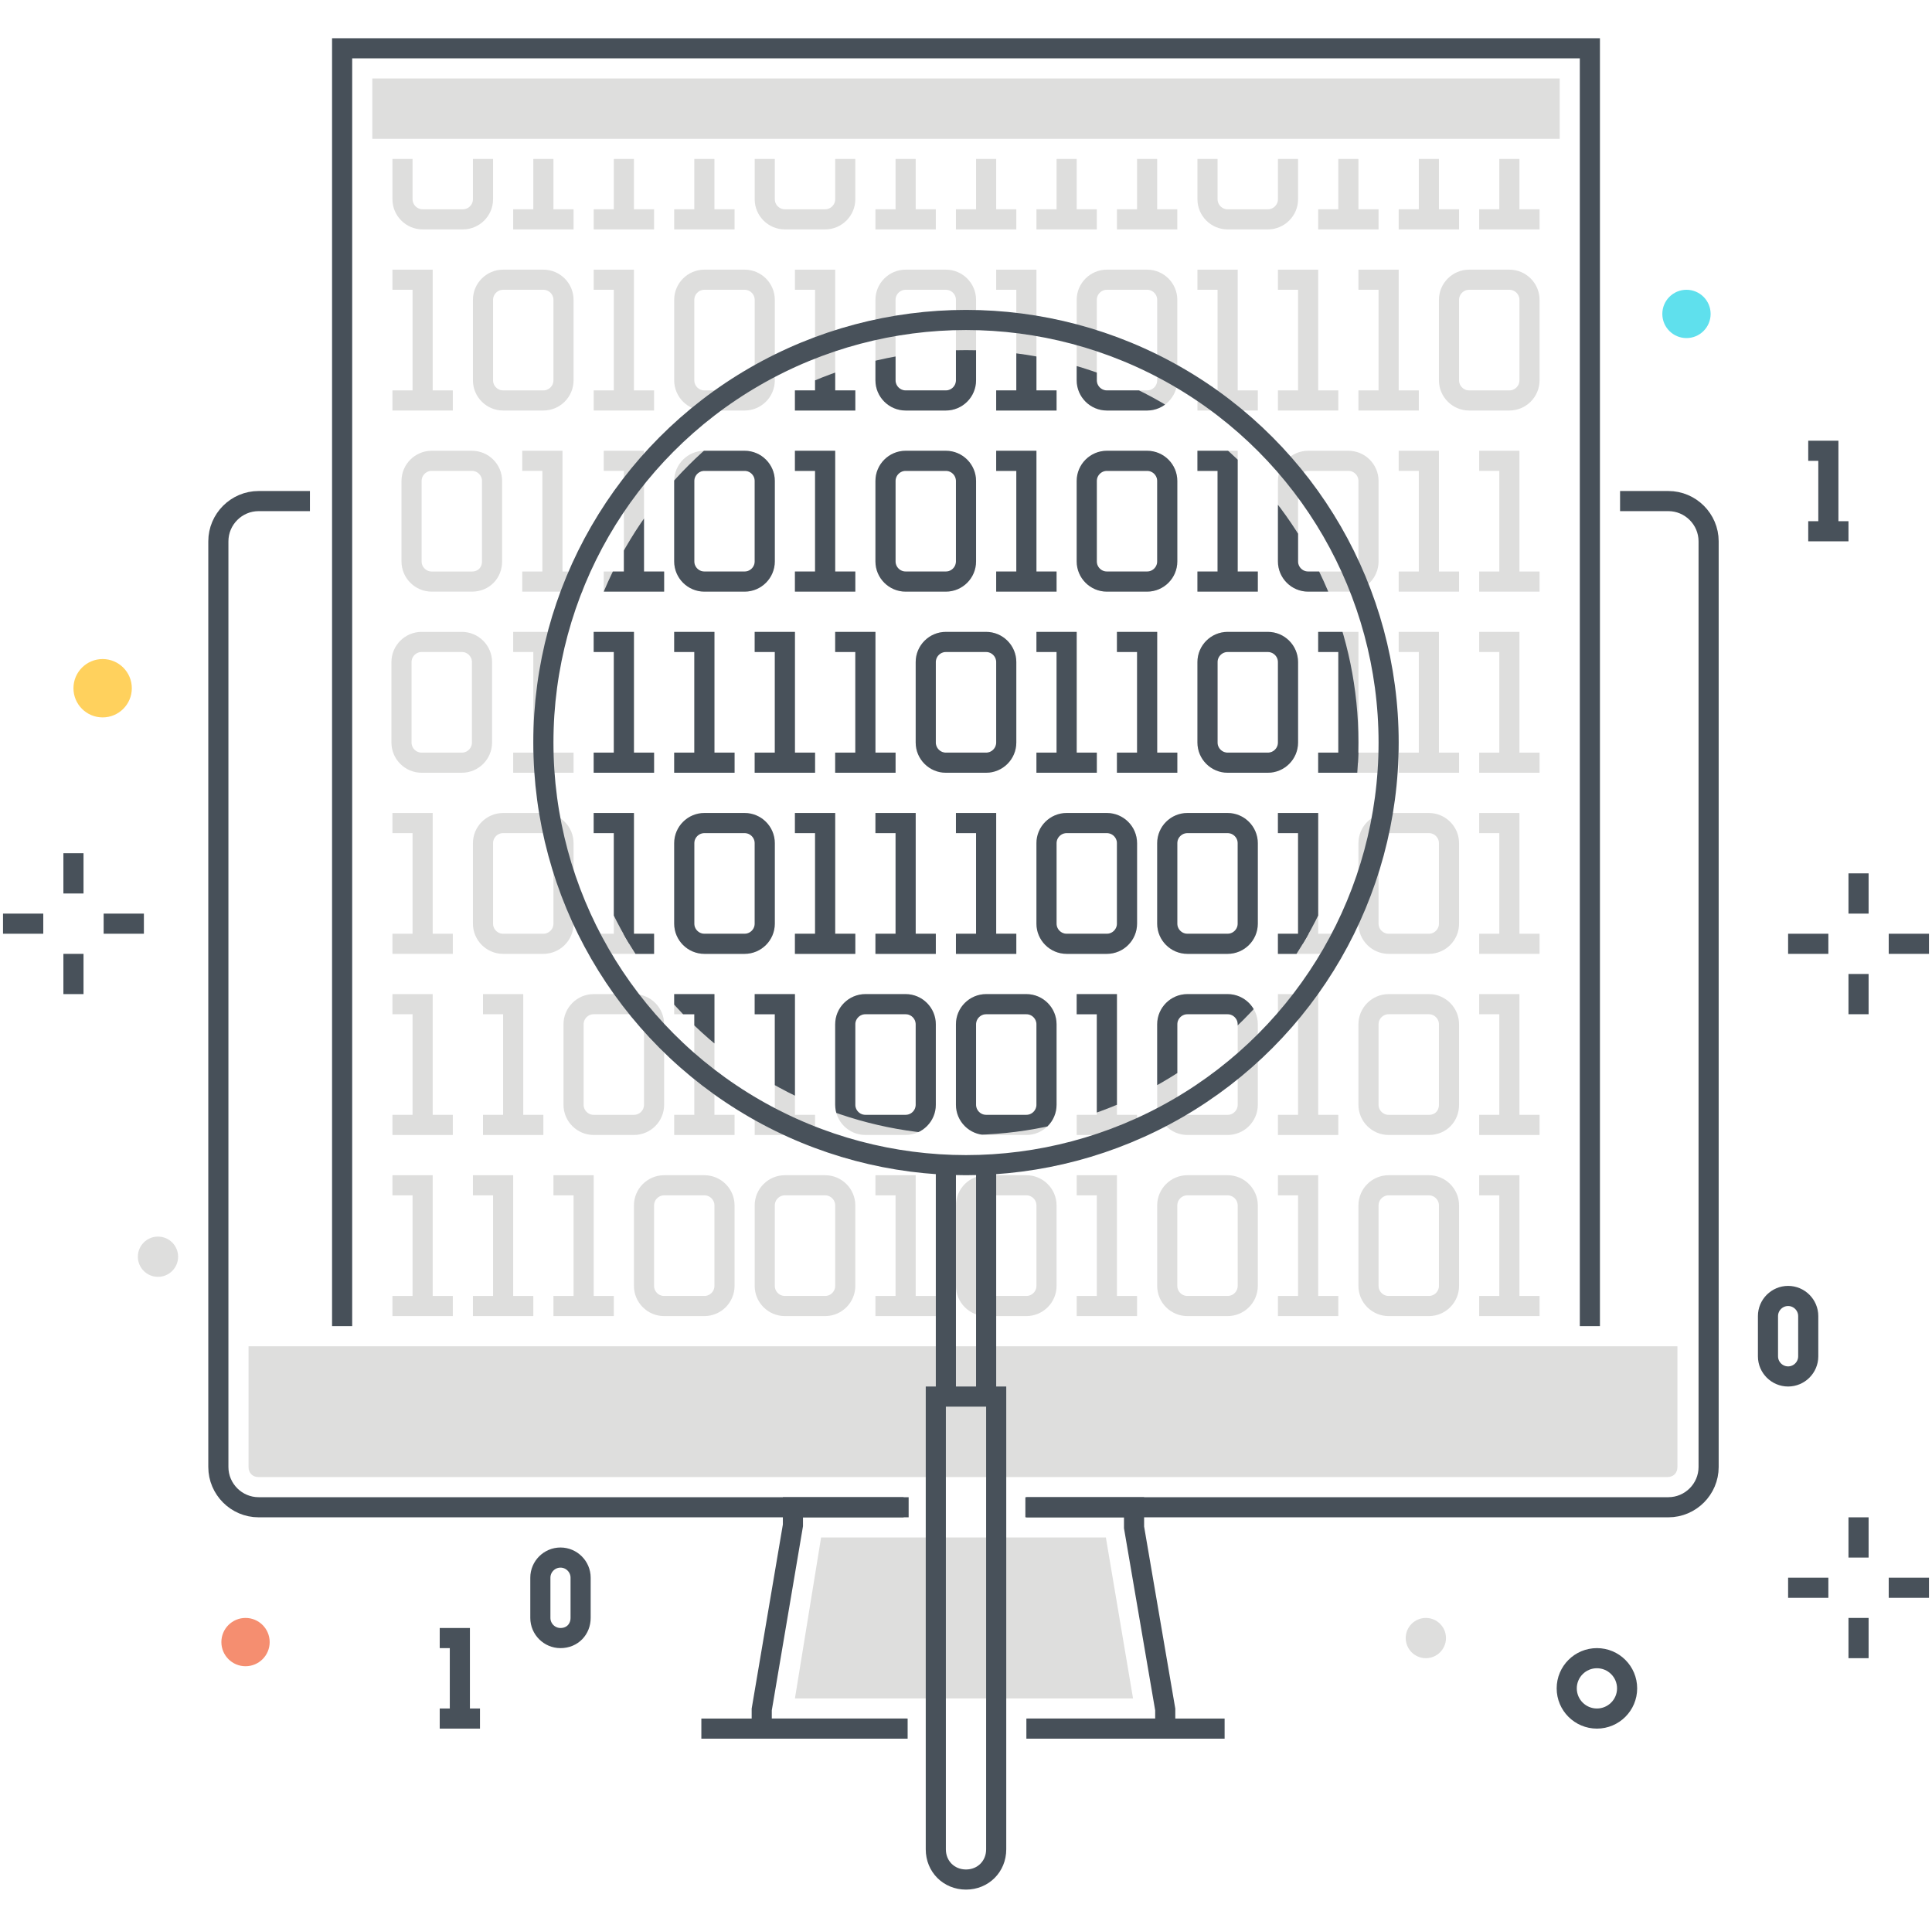 <?xml version="1.0" encoding="utf-8"?>
<!-- Generator: Adobe Illustrator 24.1.3, SVG Export Plug-In . SVG Version: 6.00 Build 0)  -->
<svg version="1.1" id="Layer_1" xmlns="http://www.w3.org/2000/svg" xmlns:xlink="http://www.w3.org/1999/xlink" x="0px" y="0px"
	 viewBox="0 0 192 191.6" style="enable-background:new 0 0 192 191.6;" xml:space="preserve">
<style type="text/css">
	.st0{fill:none;stroke:#DEDEDD;stroke-width:2;stroke-miterlimit:10;}
	.st1{fill:none;stroke:#475059;stroke-width:2;stroke-miterlimit:10;}
	.st2{fill:#DEDEDD;}
	.st3{fill:none;stroke:#48515A;stroke-width:2;stroke-miterlimit:10;}
	.st4{fill:#FFD15D;stroke:#FFD15D;stroke-miterlimit:10;}
	.st5{fill:#5FE0ED;}
	.st6{clip-path:url(#SVGID_2_);}
	.st7{fill:#F58E70;}
</style>
<desc>
	Color line, employee, salary illustration, icon, background and graphics. The illustration is colorful, flat, vector, pixel perfect, suitable for web and print. Linear stokes and fills.
	</desc>
<g>
	<g>
		<g>
			<g>
				<polyline class="st0" points="39,81.8 42,81.8 42,93.8 				"/>
				<line class="st0" x1="39" y1="93.8" x2="45" y2="93.8"/>
			</g>
			<path class="st0" d="M54,93.8h-4c-1.1,0-2-0.9-2-2v-8c0-1.1,0.9-2,2-2h4c1.1,0,2,0.9,2,2v8C56,92.9,55.1,93.8,54,93.8z"/>
			<g>
				<polyline class="st0" points="59,81.8 62,81.8 62,93.8 				"/>
				<line class="st0" x1="59" y1="93.8" x2="65" y2="93.8"/>
			</g>
			<path class="st0" d="M74,93.8h-4c-1.1,0-2-0.9-2-2v-8c0-1.1,0.9-2,2-2h4c1.1,0,2,0.9,2,2v8C76,92.9,75.1,93.8,74,93.8z"/>
			<g>
				<polyline class="st0" points="79,81.8 82,81.8 82,93.8 				"/>
				<line class="st0" x1="79" y1="93.8" x2="85" y2="93.8"/>
			</g>
			<g>
				<polyline class="st0" points="87,81.8 90,81.8 90,93.8 				"/>
				<line class="st0" x1="87" y1="93.8" x2="93" y2="93.8"/>
			</g>
			<g>
				<polyline class="st0" points="95,81.8 98,81.8 98,93.8 				"/>
				<line class="st0" x1="95" y1="93.8" x2="101" y2="93.8"/>
			</g>
			<path class="st0" d="M110,93.8h-4c-1.1,0-2-0.9-2-2v-8c0-1.1,0.9-2,2-2h4c1.1,0,2,0.9,2,2v8C112,92.9,111.1,93.8,110,93.8z"/>
			<path class="st0" d="M122,93.8h-4c-1.1,0-2-0.9-2-2l0-8c0-1.1,0.9-2,2-2h4c1.1,0,2,0.9,2,2v8C124,92.9,123.1,93.8,122,93.8z"/>
			<g>
				<polyline class="st0" points="127,81.8 130,81.8 130,93.8 				"/>
				<line class="st0" x1="127" y1="93.8" x2="133" y2="93.8"/>
			</g>
			<path class="st0" d="M142,93.8h-4c-1.1,0-2-0.9-2-2v-8c0-1.1,0.9-2,2-2h4c1.1,0,2,0.9,2,2v8C144,92.9,143.1,93.8,142,93.8z"/>
			<g>
				<polyline class="st0" points="147,81.8 150,81.8 150,93.8 				"/>
				<line class="st0" x1="147" y1="93.8" x2="153" y2="93.8"/>
			</g>
			<g>
				<polyline class="st0" points="39,99.8 42,99.8 42,111.8 				"/>
				<line class="st0" x1="39" y1="111.8" x2="45" y2="111.8"/>
			</g>
			<path class="st0" d="M59,111.8h4c1.1,0,2-0.9,2-2v-8c0-1.1-0.9-2-2-2h-4c-1.1,0-2,0.9-2,2v8C57,110.9,57.9,111.8,59,111.8z"/>
			<g>
				<polyline class="st0" points="48,99.8 51,99.8 51,111.8 				"/>
				<line class="st0" x1="48" y1="111.8" x2="54" y2="111.8"/>
			</g>
			<g>
				<polyline class="st0" points="67,99.8 70,99.8 70,111.8 				"/>
				<line class="st0" x1="67" y1="111.8" x2="73" y2="111.8"/>
			</g>
			<g>
				<polyline class="st0" points="75,99.8 78,99.8 78,111.8 				"/>
				<line class="st0" x1="75" y1="111.8" x2="81" y2="111.8"/>
			</g>
			<path class="st0" d="M90,111.8h-4c-1.1,0-2-0.9-2-2v-8c0-1.1,0.9-2,2-2h4c1.1,0,2,0.9,2,2v8C92,110.9,91.1,111.8,90,111.8z"/>
			<path class="st0" d="M102,111.8h-4c-1.1,0-2-0.9-2-2v-8c0-1.1,0.9-2,2-2h4c1.1,0,2,0.9,2,2v8C104,110.9,103.1,111.8,102,111.8z"
				/>
			<g>
				<polyline class="st0" points="107,99.8 110,99.8 110,111.8 				"/>
				<line class="st0" x1="107" y1="111.8" x2="113" y2="111.8"/>
			</g>
			<path class="st0" d="M122,111.8h-4c-1.1,0-2-0.9-2-2l0-8c0-1.1,0.9-2,2-2h4c1.1,0,2,0.9,2,2v8C124,110.9,123.1,111.8,122,111.8z"
				/>
			<g>
				<polyline class="st0" points="127,99.8 130,99.8 130,111.8 				"/>
				<line class="st0" x1="127" y1="111.8" x2="133" y2="111.8"/>
			</g>
			<path class="st0" d="M142,111.8h-4c-1.1,0-2-0.9-2-2v-8c0-1.1,0.9-2,2-2h4c1.1,0,2,0.9,2,2v8C144,110.9,143.2,111.8,142,111.8z"
				/>
			<g>
				<polyline class="st0" points="147,99.8 150,99.8 150,111.8 				"/>
				<line class="st0" x1="147" y1="111.8" x2="153" y2="111.8"/>
			</g>
			<g>
				<polyline class="st0" points="51,63.8 54,63.8 54,75.8 				"/>
				<line class="st0" x1="51" y1="75.8" x2="57" y2="75.8"/>
			</g>
			<g>
				<polyline class="st0" points="59,63.8 62,63.8 62,75.8 				"/>
				<line class="st0" x1="59" y1="75.8" x2="65" y2="75.8"/>
			</g>
			<g>
				<polyline class="st0" points="67,63.8 70,63.8 70,75.8 				"/>
				<line class="st0" x1="67" y1="75.8" x2="73" y2="75.8"/>
			</g>
			<g>
				<polyline class="st0" points="75,63.8 78,63.8 78,75.8 				"/>
				<line class="st0" x1="75" y1="75.8" x2="81" y2="75.8"/>
			</g>
			<path class="st0" d="M45.9,75.8h-4c-1.1,0-2-0.9-2-2v-8c0-1.1,0.9-2,2-2h4c1.1,0,2,0.9,2,2v8C47.9,74.9,47,75.8,45.9,75.8z"/>
			<path class="st0" d="M98,75.8h-4c-1.1,0-2-0.9-2-2v-8c0-1.1,0.9-2,2-2h4c1.1,0,2,0.9,2,2v8C100,74.9,99.1,75.8,98,75.8z"/>
			<g>
				<polyline class="st0" points="103,63.8 106,63.8 106,75.8 				"/>
				<line class="st0" x1="103" y1="75.8" x2="109" y2="75.8"/>
			</g>
			<g>
				<polyline class="st0" points="111,63.8 114,63.8 114,75.8 				"/>
				<line class="st0" x1="111" y1="75.8" x2="117" y2="75.8"/>
			</g>
			<path class="st0" d="M126,75.8h-4c-1.1,0-2-0.9-2-2v-8c0-1.1,0.9-2,2-2h4c1.1,0,2,0.9,2,2v8C128,74.9,127.1,75.8,126,75.8z"/>
			<g>
				<polyline class="st0" points="131,63.8 134,63.8 134,75.8 				"/>
				<line class="st0" x1="131" y1="75.8" x2="137" y2="75.8"/>
			</g>
			<g>
				<polyline class="st0" points="147,63.8 150,63.8 150,75.8 				"/>
				<line class="st0" x1="147" y1="75.8" x2="153" y2="75.8"/>
			</g>
			<g>
				<polyline class="st0" points="139,63.8 142,63.8 142,75.8 				"/>
				<line class="st0" x1="139" y1="75.8" x2="145" y2="75.8"/>
			</g>
			<path class="st0" d="M46.9,57.8h-4c-1.1,0-2-0.9-2-2v-8c0-1.1,0.9-2,2-2h4c1.1,0,2,0.9,2,2v8C48.9,56.9,48.1,57.8,46.9,57.8z"/>
			<g>
				<polyline class="st0" points="51.9,45.8 54.9,45.8 54.9,57.8 				"/>
				<line class="st0" x1="51.9" y1="57.8" x2="57.9" y2="57.8"/>
			</g>
			<path class="st0" d="M74,57.8h-4c-1.1,0-2-0.9-2-2v-8c0-1.1,0.9-2,2-2h4c1.1,0,2,0.9,2,2v8C76,56.9,75.1,57.8,74,57.8z"/>
			<g>
				<polyline class="st0" points="79,45.8 82,45.8 82,57.8 				"/>
				<line class="st0" x1="79" y1="57.8" x2="85" y2="57.8"/>
			</g>
			<path class="st0" d="M94,57.8h-4c-1.1,0-2-0.9-2-2v-8c0-1.1,0.9-2,2-2h4c1.1,0,2,0.9,2,2v8C96,56.9,95.1,57.8,94,57.8z"/>
			<g>
				<polyline class="st0" points="99,45.8 102,45.8 102,57.8 				"/>
				<line class="st0" x1="99" y1="57.8" x2="105" y2="57.8"/>
			</g>
			<path class="st0" d="M114,57.8h-4c-1.1,0-2-0.9-2-2v-8c0-1.1,0.9-2,2-2h4c1.1,0,2,0.9,2,2v8C116,56.9,115.1,57.8,114,57.8z"/>
			<g>
				<polyline class="st0" points="119,45.8 122,45.8 122,57.8 				"/>
				<line class="st0" x1="119" y1="57.8" x2="125" y2="57.8"/>
			</g>
			<path class="st0" d="M134,57.8h-4c-1.1,0-2-0.9-2-2v-8c0-1.1,0.9-2,2-2h4c1.1,0,2,0.9,2,2v8C136,56.9,135.1,57.8,134,57.8z"/>
			<g>
				<polyline class="st0" points="139,45.8 142,45.8 142,57.8 				"/>
				<line class="st0" x1="139" y1="57.8" x2="145" y2="57.8"/>
			</g>
			<g>
				<polyline class="st0" points="147,45.8 150,45.8 150,57.8 				"/>
				<line class="st0" x1="147" y1="57.8" x2="153" y2="57.8"/>
			</g>
			<g>
				<polyline class="st0" points="39,27.8 42,27.8 42,39.8 				"/>
				<line class="st0" x1="39" y1="39.8" x2="45" y2="39.8"/>
			</g>
			<path class="st0" d="M54,39.8h-4c-1.1,0-2-0.9-2-2v-8c0-1.1,0.9-2,2-2h4c1.1,0,2,0.9,2,2v8C56,38.9,55.1,39.8,54,39.8z"/>
			<g>
				<polyline class="st0" points="59,27.8 62,27.8 62,39.8 				"/>
				<line class="st0" x1="59" y1="39.8" x2="65" y2="39.8"/>
			</g>
			<path class="st0" d="M74,39.8h-4c-1.1,0-2-0.9-2-2v-8c0-1.1,0.9-2,2-2h4c1.1,0,2,0.9,2,2v8C76,38.9,75.1,39.8,74,39.8z"/>
			<g>
				<polyline class="st0" points="79,27.8 82,27.8 82,39.8 				"/>
				<line class="st0" x1="79" y1="39.8" x2="85" y2="39.8"/>
			</g>
			<path class="st0" d="M94,39.8h-4c-1.1,0-2-0.9-2-2v-8c0-1.1,0.9-2,2-2h4c1.1,0,2,0.9,2,2v8C96,38.9,95.1,39.8,94,39.8z"/>
			<g>
				<polyline class="st0" points="99,27.8 102,27.8 102,39.8 				"/>
				<line class="st0" x1="99" y1="39.8" x2="105" y2="39.8"/>
			</g>
			<path class="st0" d="M114,39.8h-4c-1.1,0-2-0.9-2-2v-8c0-1.1,0.9-2,2-2h4c1.1,0,2,0.9,2,2v8C116,38.9,115.1,39.8,114,39.8z"/>
			<g>
				<polyline class="st0" points="119,27.8 122,27.8 122,39.8 				"/>
				<line class="st0" x1="119" y1="39.8" x2="125" y2="39.8"/>
			</g>
			<g>
				<polyline class="st0" points="127,27.8 130,27.8 130,39.8 				"/>
				<line class="st0" x1="127" y1="39.8" x2="133" y2="39.8"/>
			</g>
			<g>
				<polyline class="st0" points="135,27.8 138,27.8 138,39.8 				"/>
				<line class="st0" x1="135" y1="39.8" x2="141" y2="39.8"/>
			</g>
			<path class="st0" d="M150,39.8h-4c-1.1,0-2-0.9-2-2v-8c0-1.1,0.9-2,2-2h4c1.1,0,2,0.9,2,2v8C152,38.9,151.1,39.8,150,39.8z"/>
			<path class="st0" d="M48,15.8v4c0,1.1-0.9,2-2,2h-4c-1.1,0-2-0.9-2-2l0-4"/>
			<g>
				<line class="st0" x1="54" y1="15.8" x2="54" y2="21.8"/>
				<line class="st0" x1="51" y1="21.8" x2="57" y2="21.8"/>
			</g>
			<g>
				<line class="st0" x1="62" y1="15.8" x2="62" y2="21.8"/>
				<line class="st0" x1="59" y1="21.8" x2="65" y2="21.8"/>
			</g>
			<g>
				<line class="st0" x1="70" y1="15.8" x2="70" y2="21.8"/>
				<line class="st0" x1="67" y1="21.8" x2="73" y2="21.8"/>
			</g>
			<path class="st0" d="M84,15.8v4c0,1.1-0.9,2-2,2h-4c-1.1,0-2-0.9-2-2v-4"/>
			<g>
				<line class="st0" x1="90" y1="15.8" x2="90" y2="21.8"/>
				<line class="st0" x1="87" y1="21.8" x2="93" y2="21.8"/>
			</g>
			<g>
				<line class="st0" x1="98" y1="15.8" x2="98" y2="21.8"/>
				<line class="st0" x1="95" y1="21.8" x2="101" y2="21.8"/>
			</g>
			<g>
				<line class="st0" x1="106" y1="15.8" x2="106" y2="21.8"/>
				<line class="st0" x1="103" y1="21.8" x2="109" y2="21.8"/>
			</g>
			<g>
				<line class="st0" x1="114" y1="15.8" x2="114" y2="21.8"/>
				<line class="st0" x1="111" y1="21.8" x2="117" y2="21.8"/>
			</g>
			<path class="st0" d="M128,15.8v4c0,1.1-0.9,2-2,2h-4c-1.1,0-2-0.9-2-2v-4"/>
			<g>
				<line class="st0" x1="134" y1="15.8" x2="134" y2="21.8"/>
				<line class="st0" x1="131" y1="21.8" x2="137" y2="21.8"/>
			</g>
			<g>
				<line class="st0" x1="150" y1="15.8" x2="150" y2="21.8"/>
				<line class="st0" x1="147" y1="21.8" x2="153" y2="21.8"/>
			</g>
			<g>
				<line class="st0" x1="142" y1="15.8" x2="142" y2="21.8"/>
				<line class="st0" x1="139" y1="21.8" x2="145" y2="21.8"/>
			</g>
			<g>
				<polyline class="st0" points="39,117.8 42,117.8 42,129.8 				"/>
				<line class="st0" x1="39" y1="129.8" x2="45" y2="129.8"/>
			</g>
			<g>
				<polyline class="st0" points="47,117.8 50,117.8 50,129.8 				"/>
				<line class="st0" x1="47" y1="129.8" x2="53" y2="129.8"/>
			</g>
			<g>
				<polyline class="st0" points="55,117.8 58,117.8 58,129.8 				"/>
				<line class="st0" x1="55" y1="129.8" x2="61" y2="129.8"/>
			</g>
			<path class="st0" d="M70,129.8h-4c-1.1,0-2-0.9-2-2v-8c0-1.1,0.9-2,2-2h4c1.1,0,2,0.9,2,2v8C72,128.9,71.1,129.8,70,129.8z"/>
			<path class="st0" d="M82,129.8h-4c-1.1,0-2-0.9-2-2v-8c0-1.1,0.9-2,2-2h4c1.1,0,2,0.9,2,2v8C84,128.9,83.1,129.8,82,129.8z"/>
			<g>
				<polyline class="st0" points="87,117.8 90,117.8 90,129.8 				"/>
				<line class="st0" x1="87" y1="129.8" x2="93" y2="129.8"/>
			</g>
			<path class="st0" d="M102,129.8h-4c-1.1,0-2-0.9-2-2v-8c0-1.1,0.9-2,2-2h4c1.1,0,2,0.9,2,2v8C104,128.9,103.1,129.8,102,129.8z"
				/>
			<g>
				<polyline class="st0" points="107,117.8 110,117.8 110,129.8 				"/>
				<line class="st0" x1="107" y1="129.8" x2="113" y2="129.8"/>
			</g>
			<path class="st0" d="M122,129.8h-4c-1.1,0-2-0.9-2-2v-8c0-1.1,0.9-2,2-2h4c1.1,0,2,0.9,2,2l0,8C124,128.9,123.1,129.8,122,129.8z
				"/>
			<g>
				<polyline class="st0" points="127,117.8 130,117.8 130,129.8 				"/>
				<line class="st0" x1="127" y1="129.8" x2="133" y2="129.8"/>
			</g>
			<path class="st0" d="M142,129.8h-4c-1.1,0-2-0.9-2-2v-8c0-1.1,0.9-2,2-2h4c1.1,0,2,0.9,2,2v8C144,128.9,143.1,129.8,142,129.8z"
				/>
			<g>
				<polyline class="st0" points="147,117.8 150,117.8 150,129.8 				"/>
				<line class="st0" x1="147" y1="129.8" x2="153" y2="129.8"/>
			</g>
			<g>
				<polyline class="st0" points="83,63.8 86,63.8 86,75.8 				"/>
				<line class="st0" x1="83" y1="75.8" x2="89" y2="75.8"/>
			</g>
			<g>
				<polyline class="st0" points="60,45.8 63,45.8 63,57.8 				"/>
				<line class="st0" x1="60" y1="57.8" x2="66" y2="57.8"/>
			</g>
		</g>
		<g>
			<g>
				<g>
					<path class="st1" d="M90.3,149.8H25.7c-2.2,0-4-1.8-4-4v-92c0-2.2,1.8-4,4-4h5.1"/>
					<path class="st1" d="M161,49.8h4.8c2.2,0,4,1.8,4,4v92c0,2.2-1.8,4-4,4H102"/>
					<polyline class="st1" points="90.1,171.8 75.7,171.8 75.7,169.9 78.8,151.6 78.8,149.8 89.8,149.8 					"/>
					<polyline class="st1" points="101.9,149.8 112.7,149.8 112.7,151.8 115.8,169.9 115.8,171.8 102,171.8 					"/>
					<line class="st1" x1="102.1" y1="171.8" x2="121.7" y2="171.8"/>
					<line class="st1" x1="69.7" y1="171.8" x2="90.2" y2="171.8"/>
					<g>
						<path class="st2" d="M79,168.8h33.6l-2.7-16H81.6L79,168.8z"/>
					</g>
					<g>
						<path class="st2" d="M24.7,133.8v12c0,0.6,0.4,1,1,1h140c0.6,0,1-0.4,1-1v-12H24.7z"/>
					</g>
				</g>
			</g>
			<g>
				<line class="st3" x1="7.3" y1="84.8" x2="7.3" y2="88.8"/>
				<line class="st3" x1="7.3" y1="94.8" x2="7.3" y2="98.8"/>
				<line class="st3" x1="14.3" y1="91.8" x2="10.3" y2="91.8"/>
				<line class="st3" x1="4.3" y1="91.8" x2="0.3" y2="91.8"/>
			</g>
			<g>
				<line class="st3" x1="184.7" y1="150.8" x2="184.7" y2="154.8"/>
				<line class="st3" x1="184.7" y1="160.8" x2="184.7" y2="164.8"/>
				<line class="st3" x1="191.7" y1="157.8" x2="187.7" y2="157.8"/>
				<line class="st3" x1="181.7" y1="157.8" x2="177.7" y2="157.8"/>
			</g>
			<g>
				<line class="st3" x1="184.7" y1="86.8" x2="184.7" y2="90.8"/>
				<line class="st3" x1="184.7" y1="96.8" x2="184.7" y2="100.8"/>
				<line class="st3" x1="191.7" y1="93.8" x2="187.7" y2="93.8"/>
				<line class="st3" x1="181.7" y1="93.8" x2="177.7" y2="93.8"/>
			</g>
			<circle class="st4" cx="10.2" cy="68.4" r="2.4"/>
			<circle class="st5" cx="167.6" cy="31.2" r="2.4"/>
			<circle class="st2" cx="15.7" cy="124.9" r="2"/>
			<circle class="st2" cx="141.7" cy="162.8" r="2"/>
			<circle class="st3" cx="158.7" cy="167.8" r="3"/>
			<g>
				<polyline class="st3" points="43.7,162.8 45.7,162.8 45.7,170.8 				"/>
				<line class="st3" x1="43.7" y1="170.8" x2="47.7" y2="170.8"/>
			</g>
			<g>
				<polyline class="st3" points="179.7,44.8 181.7,44.8 181.7,52.8 				"/>
				<line class="st3" x1="179.7" y1="52.8" x2="183.7" y2="52.8"/>
			</g>
			<path class="st3" d="M55.7,162.8L55.7,162.8c-1.1,0-2-0.9-2-2v-4c0-1.1,0.9-2,2-2h0c1.1,0,2,0.9,2,2v4
				C57.7,161.9,56.9,162.8,55.7,162.8z"/>
			<path class="st3" d="M177.7,136.8L177.7,136.8c-1.1,0-2-0.9-2-2v-4c0-1.1,0.9-2,2-2h0c1.1,0,2,0.9,2,2v4
				C179.7,135.9,178.8,136.8,177.7,136.8z"/>
		</g>
		<rect x="37" y="7.8" class="st2" width="118" height="6"/>
		<circle class="st3" cx="96" cy="73.8" r="42"/>
		<line class="st3" x1="98" y1="115.8" x2="98" y2="138.8"/>
		<line class="st3" x1="94" y1="138.8" x2="94" y2="115.8"/>
		<path class="st3" d="M96,186.8L96,186.8c-1.7,0-3-1.3-3-3v-45h6v45C99,185.5,97.7,186.8,96,186.8z"/>
		<g>
			<defs>
				<path id="SVGID_1_" d="M96,34.8c-21.5,0-39,17.5-39,39s17.5,39,39,39s39-17.5,39-39S117.5,34.8,96,34.8z"/>
			</defs>
			<clipPath id="SVGID_2_">
				<use xlink:href="#SVGID_1_"  style="overflow:visible;"/>
			</clipPath>
			<g class="st6">
				<g>
					<polyline class="st3" points="59,81.8 62,81.8 62,93.8 					"/>
					<line class="st3" x1="59" y1="93.8" x2="65" y2="93.8"/>
				</g>
				<path class="st3" d="M74,93.8h-4c-1.1,0-2-0.9-2-2v-8c0-1.1,0.9-2,2-2h4c1.1,0,2,0.9,2,2v8C76,92.9,75.1,93.8,74,93.8z"/>
				<g>
					<polyline class="st3" points="79,81.8 82,81.8 82,93.8 					"/>
					<line class="st3" x1="79" y1="93.8" x2="85" y2="93.8"/>
				</g>
				<g>
					<polyline class="st3" points="87,81.8 90,81.8 90,93.8 					"/>
					<line class="st3" x1="87" y1="93.8" x2="93" y2="93.8"/>
				</g>
				<g>
					<polyline class="st3" points="95,81.8 98,81.8 98,93.8 					"/>
					<line class="st3" x1="95" y1="93.8" x2="101" y2="93.8"/>
				</g>
				<path class="st3" d="M110,93.8h-4c-1.1,0-2-0.9-2-2v-8c0-1.1,0.9-2,2-2h4c1.1,0,2,0.9,2,2v8C112,92.9,111.1,93.8,110,93.8z"/>
				<path class="st3" d="M122,93.8h-4c-1.1,0-2-0.9-2-2l0-8c0-1.1,0.9-2,2-2h4c1.1,0,2,0.9,2,2v8C124,92.9,123.1,93.8,122,93.8z"/>
				<g>
					<polyline class="st3" points="127,81.8 130,81.8 130,93.8 					"/>
					<line class="st3" x1="127" y1="93.8" x2="133" y2="93.8"/>
				</g>
				<g>
					<polyline class="st3" points="67,99.8 70,99.8 70,111.8 					"/>
					<line class="st3" x1="67" y1="111.8" x2="73" y2="111.8"/>
				</g>
				<g>
					<polyline class="st3" points="75,99.8 78,99.8 78,111.8 					"/>
					<line class="st3" x1="75" y1="111.8" x2="81" y2="111.8"/>
				</g>
				<path class="st3" d="M90,111.8h-4c-1.1,0-2-0.9-2-2v-8c0-1.1,0.9-2,2-2h4c1.1,0,2,0.9,2,2v8C92,110.9,91.1,111.8,90,111.8z"/>
				<path class="st3" d="M102,111.8h-4c-1.1,0-2-0.9-2-2v-8c0-1.1,0.9-2,2-2h4c1.1,0,2,0.9,2,2v8C104,110.9,103.1,111.8,102,111.8z"
					/>
				<g>
					<polyline class="st3" points="107,99.8 110,99.8 110,113.8 					"/>
				</g>
				<path class="st3" d="M122,111.8h-4c-1.1,0-2-0.9-2-2l0-8c0-1.1,0.9-2,2-2h4c1.1,0,2,0.9,2,2v8C124,110.9,123.1,111.8,122,111.8z
					"/>
				<g>
					<polyline class="st3" points="59,63.8 62,63.8 62,75.8 					"/>
					<line class="st3" x1="59" y1="75.8" x2="65" y2="75.8"/>
				</g>
				<g>
					<polyline class="st3" points="67,63.8 70,63.8 70,75.8 					"/>
					<line class="st3" x1="67" y1="75.8" x2="73" y2="75.8"/>
				</g>
				<g>
					<polyline class="st3" points="75,63.8 78,63.8 78,75.8 					"/>
					<line class="st3" x1="75" y1="75.8" x2="81" y2="75.8"/>
				</g>
				<path class="st3" d="M98,75.8h-4c-1.1,0-2-0.9-2-2v-8c0-1.1,0.9-2,2-2h4c1.1,0,2,0.9,2,2v8C100,74.9,99.1,75.8,98,75.8z"/>
				<g>
					<polyline class="st3" points="103,63.8 106,63.8 106,75.8 					"/>
					<line class="st3" x1="103" y1="75.8" x2="109" y2="75.8"/>
				</g>
				<g>
					<polyline class="st3" points="111,63.8 114,63.8 114,75.8 					"/>
					<line class="st3" x1="111" y1="75.8" x2="117" y2="75.8"/>
				</g>
				<path class="st3" d="M126,75.8h-4c-1.1,0-2-0.9-2-2v-8c0-1.1,0.9-2,2-2h4c1.1,0,2,0.9,2,2v8C128,74.9,127.1,75.8,126,75.8z"/>
				<g>
					<polyline class="st3" points="131,63.8 134,63.8 134,75.8 					"/>
					<line class="st3" x1="131" y1="75.8" x2="137" y2="75.8"/>
				</g>
				<path class="st3" d="M74,57.8h-4c-1.1,0-2-0.9-2-2v-8c0-1.1,0.9-2,2-2h4c1.1,0,2,0.9,2,2v8C76,56.9,75.1,57.8,74,57.8z"/>
				<g>
					<polyline class="st3" points="79,45.8 82,45.8 82,57.8 					"/>
					<line class="st3" x1="79" y1="57.8" x2="85" y2="57.8"/>
				</g>
				<path class="st3" d="M94,57.8h-4c-1.1,0-2-0.9-2-2v-8c0-1.1,0.9-2,2-2h4c1.1,0,2,0.9,2,2v8C96,56.9,95.1,57.8,94,57.8z"/>
				<g>
					<polyline class="st3" points="99,45.8 102,45.8 102,57.8 					"/>
					<line class="st3" x1="99" y1="57.8" x2="105" y2="57.8"/>
				</g>
				<path class="st3" d="M114,57.8h-4c-1.1,0-2-0.9-2-2v-8c0-1.1,0.9-2,2-2h4c1.1,0,2,0.9,2,2v8C116,56.9,115.1,57.8,114,57.8z"/>
				<g>
					<polyline class="st3" points="119,45.8 122,45.8 122,57.8 					"/>
					<line class="st3" x1="119" y1="57.8" x2="125" y2="57.8"/>
				</g>
				<path class="st3" d="M134,57.8h-4c-1.1,0-2-0.9-2-2v-8c0-1.1,0.9-2,2-2h4c1.1,0,2,0.9,2,2v8C136,56.9,135.1,57.8,134,57.8z"/>
				<path class="st3" d="M74,39.8h-4c-1.1,0-2-0.9-2-2v-8c0-1.1,0.9-2,2-2h4c1.1,0,2,0.9,2,2v8C76,38.9,75.1,39.8,74,39.8z"/>
				<g>
					<polyline class="st3" points="79,27.8 82,27.8 82,39.8 					"/>
					<line class="st3" x1="79" y1="39.8" x2="85" y2="39.8"/>
				</g>
				<path class="st3" d="M94,39.8h-4c-1.1,0-2-0.9-2-2v-8c0-1.1,0.9-2,2-2h4c1.1,0,2,0.9,2,2v8C96,38.9,95.1,39.8,94,39.8z"/>
				<g>
					<polyline class="st3" points="99,27.8 102,27.8 102,39.8 					"/>
					<line class="st3" x1="99" y1="39.8" x2="105" y2="39.8"/>
				</g>
				<path class="st3" d="M114,39.8h-4c-1.1,0-2-0.9-2-2v-8c0-1.1,0.9-2,2-2h4c1.1,0,2,0.9,2,2v8C116,38.9,115.1,39.8,114,39.8z"/>
				<g>
					<polyline class="st3" points="83,63.8 86,63.8 86,75.8 					"/>
					<line class="st3" x1="83" y1="75.8" x2="89" y2="75.8"/>
				</g>
				<g>
					<polyline class="st3" points="60,45.8 63,45.8 63,57.8 					"/>
					<line class="st3" x1="60" y1="57.8" x2="66" y2="57.8"/>
				</g>
			</g>
		</g>
		<polyline class="st1" points="34,131.8 34,4.8 158,4.8 158,131.8 		"/>
	</g>
	<circle class="st7" cx="24.4" cy="163.2" r="2.4"/>
</g>
</svg>
